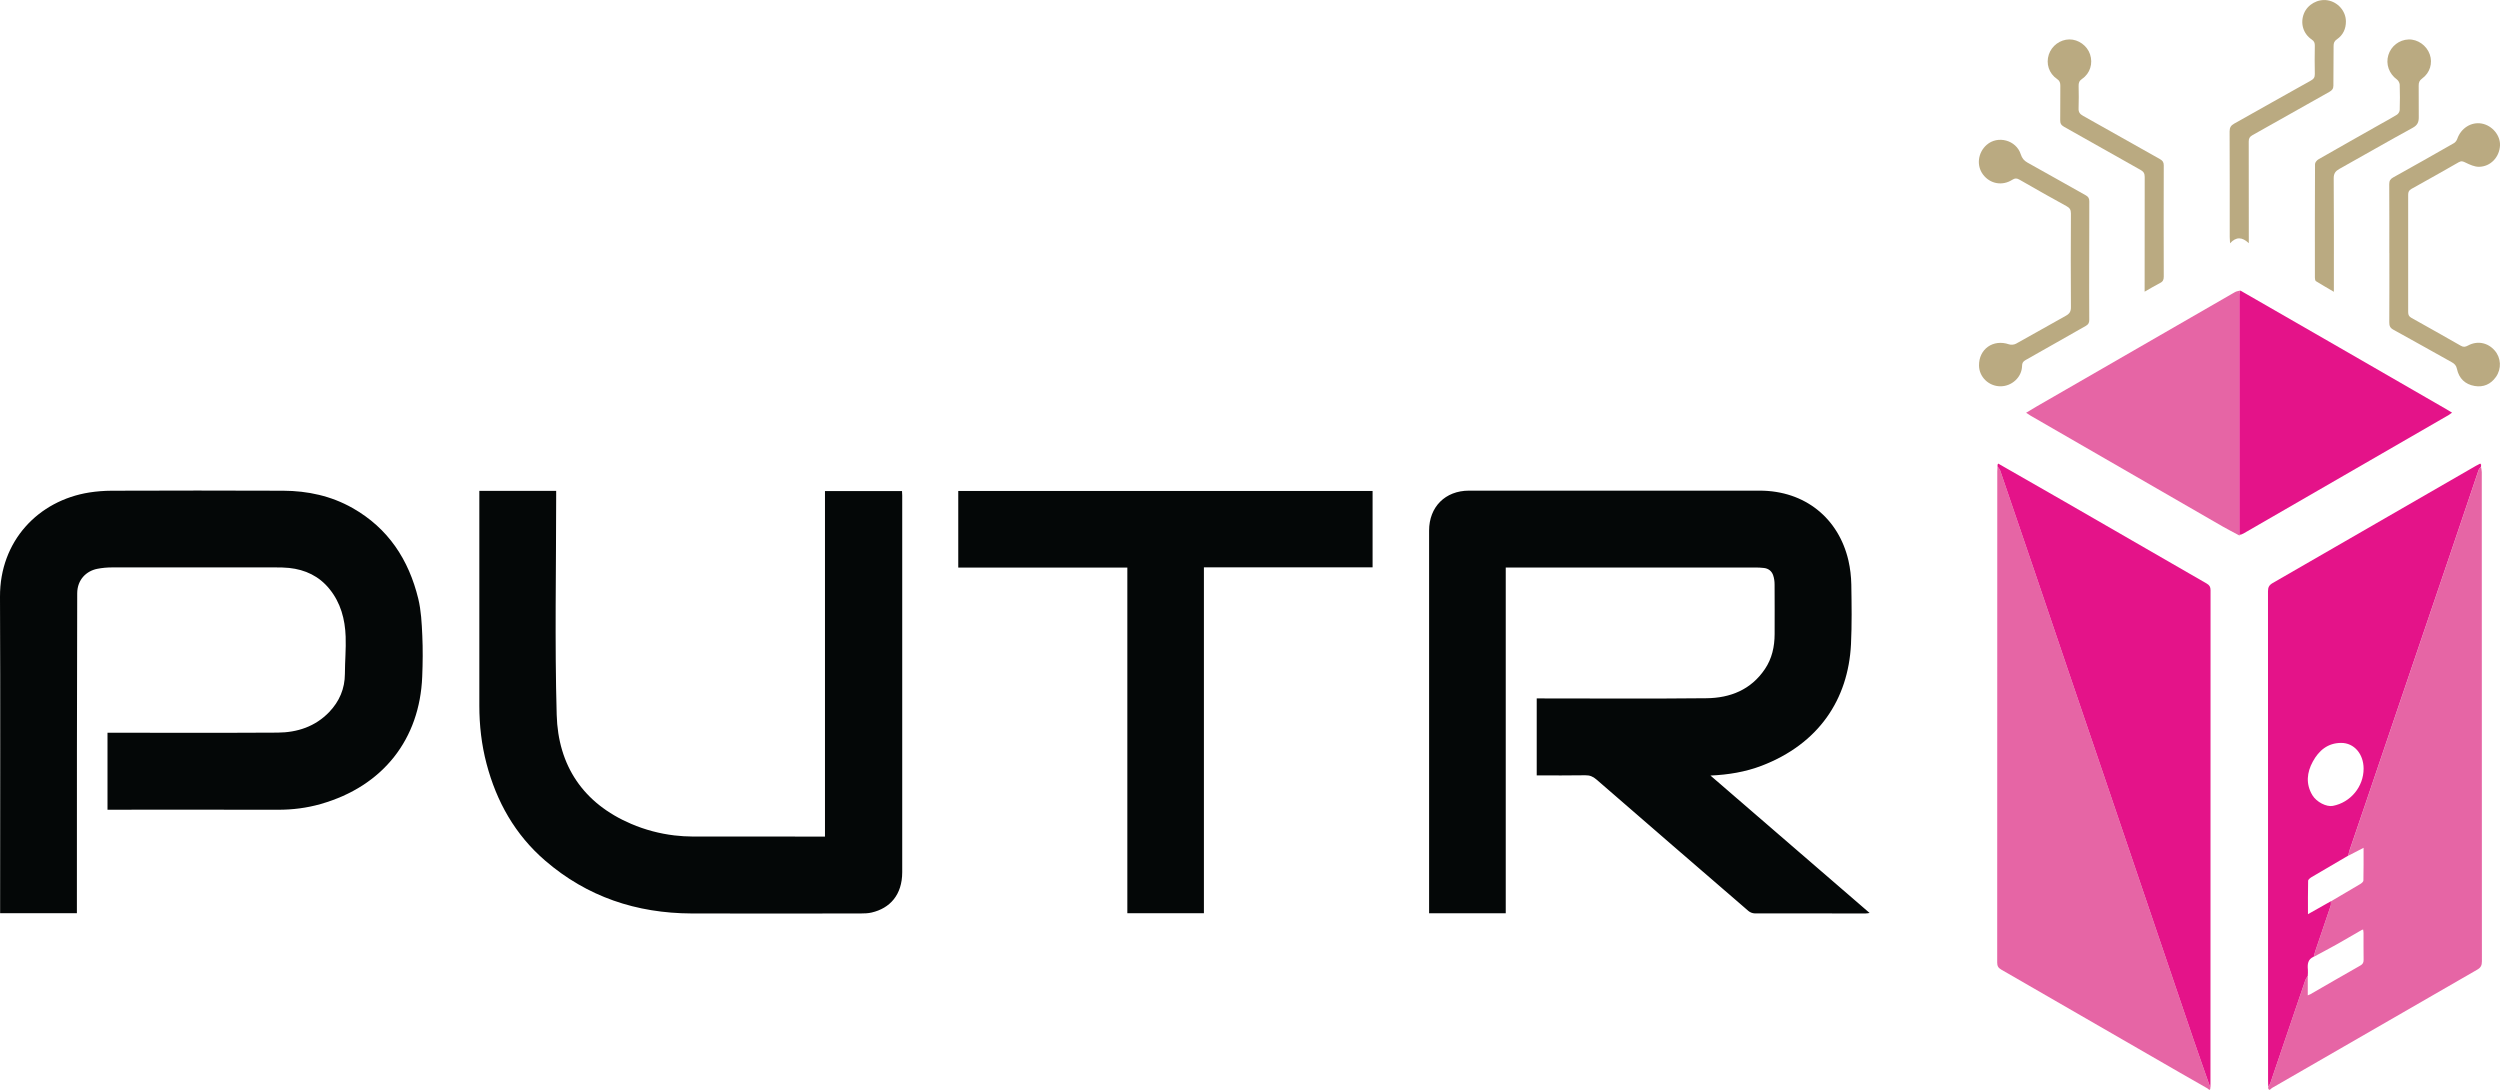 <?xml version="1.0" encoding="UTF-8"?>
<svg id="Layer_2" data-name="Layer 2" xmlns="http://www.w3.org/2000/svg" viewBox="0 0 627.23 273.42">
  <defs>
    <style>
      .cls-1 {
        fill: #baaa81;
      }

      .cls-1, .cls-2, .cls-3, .cls-4, .cls-5, .cls-6 {
        stroke-width: 0px;
      }

      .cls-2 {
        fill: #e665a5;
      }

      .cls-3 {
        fill: #ea4da5;
      }

      .cls-4 {
        fill: #040707;
      }

      .cls-5 {
        fill: #e41389;
      }

      .cls-6 {
        fill: #e53190;
      }
    </style>
  </defs>
  <g id="Layer_1-2" data-name="Layer 1">
    <g>
      <path class="cls-4" d="m377.78,142.37v86.76h-19.23v-1.28c0-31.58,0-63.15,0-94.73,0-5.95,4.06-10.01,9.99-10.02,24.31,0,48.62,0,72.93,0,11.45,0,19.85,6.99,22.29,17.54.45,1.96.68,4,.72,6.01.08,4.99.16,10-.08,14.98-.69,13.87-8.12,25.01-22.42,30.49-4.09,1.56-8.35,2.26-12.84,2.46,13.3,11.48,26.53,22.91,39.93,34.48-.44.06-.72.12-1,.12-9.28,0-18.55.01-27.83-.02-.53,0-1.17-.26-1.58-.61-12.73-10.98-25.45-21.98-38.15-33-.83-.72-1.64-1.06-2.77-1.04-4.04.07-8.07.03-12.19.03v-19.31c.43,0,.89,0,1.35,0,13.75,0,27.51.1,41.26-.05,5.95-.06,11.16-2.13,14.65-7.33,1.77-2.63,2.42-5.61,2.43-8.75.01-4.16.02-8.31-.01-12.47,0-.77-.11-1.58-.36-2.3-.36-1.05-1.17-1.7-2.31-1.83-.71-.08-1.43-.12-2.15-.12-20.51,0-41.02,0-61.54,0-.32,0-.64,0-1.08,0Z"/>
      <path class="cls-4" d="m19.31,229.12H.03c0-.53,0-1,0-1.47,0-25.98.08-51.96-.03-77.93-.06-13.99,9.6-24.13,22.41-26.16,1.84-.29,3.73-.43,5.6-.44,14.35-.04,28.71-.07,43.06,0,6.12.03,12,1.29,17.38,4.34,8.96,5.07,14.11,12.98,16.49,22.76.72,2.98.87,6.14,1.01,9.22.16,3.43.12,6.88-.02,10.31-.61,15.67-9.79,27.5-25.46,31.97-3.5,1-7.09,1.45-10.74,1.44-13.79-.03-27.59-.01-41.38-.01-.44,0-.87,0-1.38,0v-19.31c.49,0,.95,0,1.42,0,13.75,0,27.51.05,41.26-.03,4.93-.03,9.44-1.51,12.95-5.17,2.54-2.66,3.92-5.85,3.93-9.6.01-3.1.3-6.2.19-9.3-.15-4.37-1.24-8.5-4.07-11.98-2.6-3.21-6.06-4.84-10.12-5.27-1.15-.12-2.31-.13-3.47-.13-13.63,0-27.27-.01-40.9,0-1.26,0-2.55.11-3.79.36-2.62.53-4.99,2.62-5,6.16-.09,26.26-.07,52.51-.08,78.77,0,.47,0,.94,0,1.45Z"/>
      <path class="cls-4" d="m120.23,123.16h19.31v1.26c0,18.31-.38,36.62.13,54.92.35,12.75,6.65,22.22,18.7,27.37,3.47,1.48,7.08,2.44,10.83,2.89,1.53.18,3.07.27,4.61.28,10.6.02,21.19.01,31.79.01h1.38v-86.69h19.33c.02.36.05.74.05,1.12,0,31.5,0,62.99,0,94.49,0,5.74-3.11,9.07-7.65,10.13-.88.21-1.82.24-2.73.24-14.15.01-28.31.05-42.46,0-13.82-.05-26.22-4.17-36.76-13.27-7.52-6.49-12.18-14.76-14.69-24.29-1.26-4.78-1.81-9.65-1.81-14.59,0-17.55,0-35.09,0-52.64,0-.39,0-.78,0-1.22Z"/>
      <path class="cls-4" d="m302.05,142.34v86.78h-19.21v-86.72h-42.42v-19.22h103.95v19.16h-42.32Z"/>
      <path class="cls-2" d="m554.57,272.93c-.07.95-.54.25-.74.14-2.33-1.31-4.64-2.65-6.96-3.98-14.92-8.61-29.84-17.24-44.78-25.83-.76-.44-1.01-.91-1.01-1.78.02-41.09.02-82.17.02-123.26,0-.4.05-.79.07-1.19.23.35.54.66.67,1.04,2.95,8.6,5.88,17.2,8.8,25.81,2.9,8.53,5.79,17.07,8.68,25.6,2.94,8.64,5.88,17.29,8.82,25.93,2.83,8.34,5.66,16.69,8.49,25.03,4.56,13.44,9.11,26.88,13.69,40.32,1.38,4.07,2.83,8.11,4.25,12.17Z"/>
      <path class="cls-5" d="m554.57,272.93c-1.42-4.06-2.86-8.1-4.25-12.17-4.57-13.44-9.13-26.88-13.69-40.32-2.83-8.34-5.65-16.69-8.49-25.03-2.94-8.64-5.88-17.29-8.82-25.93-2.9-8.53-5.79-17.07-8.68-25.6-2.93-8.61-5.86-17.21-8.8-25.81-.13-.38-.44-.69-.67-1.04,0-.14,0-.29,0-.43.06-.1.12-.19.17-.29,5.47,3.13,10.95,6.25,16.41,9.4,11.97,6.9,23.92,13.82,35.9,20.7.72.42.96.87.96,1.68-.02,41.29-.02,82.58-.02,123.87,0,.32-.02.64-.03.96Z"/>
      <path class="cls-2" d="m622.46,117.07c.07.46.2.92.2,1.37,0,40.92,0,81.84.03,122.76,0,.99-.27,1.56-1.17,2.08-17.18,9.88-34.35,19.8-51.52,29.7-.24.14-.69.95-.96-.04.07-.16.13-.31.2-.47.14-.28.31-.55.41-.84,2.91-8.56,5.81-17.13,8.73-25.69.13-.38.41-.71.62-1.07v4.86c.39-.17.54-.21.67-.29,4.18-2.41,8.35-4.83,12.55-7.21.61-.35.8-.76.79-1.43-.04-2.24-.01-4.47-.02-6.71,0-.29-.06-.57-.1-.88-.19.06-.27.07-.33.1-2.18,1.25-4.34,2.53-6.53,3.76-1.83,1.02-3.69,1.99-5.53,2.99.12-.46.22-.92.37-1.37,1.29-3.79,2.59-7.58,3.86-11.37.12-.36.04-.78.06-1.17,2.46-1.45,4.93-2.88,7.38-4.35.33-.2.79-.58.79-.88.06-2.68.04-5.37.04-8.21-1.4.73-2.62,1.36-3.84,1.99.11-.46.19-.94.34-1.38,1.31-3.85,2.63-7.69,3.94-11.54,2.82-8.3,5.63-16.61,8.45-24.91,4.46-13.13,8.93-26.26,13.38-39.39,2.2-6.49,4.37-12.99,6.58-19.48.11-.33.41-.6.62-.9Z"/>
      <path class="cls-5" d="m622.46,117.07c-.21.3-.51.57-.62.9-2.21,6.49-4.38,12.99-6.58,19.48-4.45,13.13-8.92,26.26-13.38,39.39-2.82,8.3-5.63,16.61-8.45,24.91-1.31,3.85-2.63,7.69-3.94,11.54-.15.45-.23.92-.34,1.38-3.06,1.79-6.12,3.56-9.16,5.37-.37.22-.89.62-.9.94-.07,2.73-.04,5.47-.04,8.38,2.02-1.14,3.88-2.19,5.74-3.24-.01.39.06.82-.06,1.17-1.27,3.8-2.58,7.58-3.86,11.37-.15.45-.25.91-.37,1.37-1.52.64-1.6,1.9-1.47,3.29.05.5-.02,1.02-.03,1.53-.21.36-.49.69-.62,1.07-2.92,8.56-5.82,17.13-8.73,25.69-.1.29-.27.56-.41.84-.06-.01-.11-.02-.17-.01,0-.44-.03-.88-.03-1.32,0-40.92,0-81.84-.02-122.76,0-1,.27-1.55,1.16-2.07,17.02-9.79,34.03-19.62,51.03-29.43.34-.2.71-.37,1.06-.55.07.09.15.17.22.26l-.02.48Zm-29.45,75.78c0-3.7-2.39-6.47-5.63-6.46-3.37.01-5.6,1.91-7.11,4.68-1.5,2.74-1.8,5.61-.12,8.43,1.04,1.73,3.55,3,5.14,2.69,4.45-.85,7.73-4.82,7.72-9.35Z"/>
      <path class="cls-2" d="m561.8,134.33c-1.4-.75-2.81-1.47-4.19-2.26-16.04-9.24-32.07-18.5-48.1-27.75-.34-.19-.66-.42-1.18-.76.97-.58,1.8-1.1,2.64-1.58,16.58-9.57,33.17-19.14,49.76-28.69.39-.23.89-.27,1.34-.39-.09.33-.25.66-.25,1,0,20.06,0,40.12,0,60.19-.01.08-.02.17-.03.25Z"/>
      <path class="cls-5" d="m561.83,134.08c0-20.06-.01-40.12,0-60.19,0-.33.16-.66.25-1,8.34,4.8,16.68,9.59,25.01,14.39,8.93,5.14,17.85,10.29,26.77,15.44.41.24.82.49,1.34.81-.32.23-.55.42-.8.57-17.18,9.92-34.36,19.84-51.55,29.76-.17.1-.36.16-.54.24-.16,0-.31-.02-.47-.02Z"/>
      <path class="cls-1" d="m599.46,63.46c0-5.76.02-11.51-.02-17.27,0-.84.28-1.28,1-1.68,5.1-2.83,10.17-5.7,15.24-8.6.36-.21.68-.65.82-1.05.93-2.7,3.5-4.34,6.15-3.86,2.63.48,4.71,2.98,4.58,5.52-.15,2.92-2.37,5.3-5.29,5.33-1.12,0-2.3-.54-3.34-1.05-.63-.31-1.04-.49-1.7-.11-3.95,2.27-7.92,4.49-11.9,6.71-.59.33-.81.74-.81,1.43.02,9.83.02,19.66,0,29.5,0,.7.23,1.09.82,1.42,4.15,2.32,8.29,4.65,12.42,7.01.65.37,1.12.28,1.75-.06,2.34-1.28,4.97-.77,6.71,1.23,1.62,1.86,1.77,4.58.31,6.65-1.29,1.83-3.13,2.63-5.32,2.26-2.4-.4-3.95-1.9-4.45-4.28-.18-.85-.58-1.28-1.28-1.67-4.89-2.71-9.75-5.48-14.65-8.16-.85-.46-1.06-.98-1.05-1.88.04-5.8.02-11.59.02-17.39Z"/>
      <path class="cls-1" d="m524.16,65.38c0,4.96-.02,9.91.02,14.87,0,.73-.22,1.15-.86,1.51-5.04,2.84-10.06,5.74-15.11,8.57-.64.36-.88.74-.89,1.48-.05,2.82-2.56,5.13-5.45,5.11-2.92-.02-5.31-2.34-5.35-5.19-.06-4.16,3.55-6.7,7.52-5.34.51.18,1.27.11,1.75-.15,4.2-2.31,8.35-4.71,12.54-7.03.92-.51,1.26-1.08,1.25-2.15-.05-7.83-.05-15.66,0-23.5,0-.94-.3-1.4-1.11-1.84-3.96-2.17-7.89-4.39-11.79-6.64-.68-.39-1.12-.41-1.8.02-2.53,1.62-5.6,1.03-7.36-1.32-1.69-2.26-1.28-5.51.94-7.45,2.78-2.42,7.39-1.18,8.53,2.37.32.99.8,1.6,1.7,2.1,4.89,2.7,9.74,5.49,14.63,8.21.64.36.87.77.87,1.51-.03,4.95-.02,9.91-.02,14.87Z"/>
      <path class="cls-1" d="m585.55,73.21c-1.66-.98-3.1-1.79-4.5-2.67-.19-.12-.26-.56-.26-.85-.01-9.51-.02-19.02.03-28.53,0-.41.48-.97.88-1.2,5.19-2.98,10.42-5.92,15.63-8.87,1.36-.77,2.74-1.49,4.05-2.32.35-.22.68-.77.69-1.18.07-2.12.07-4.24,0-6.35-.02-.45-.34-1.03-.7-1.3-1.97-1.43-2.85-3.84-2.15-6.13.68-2.25,2.73-3.83,5.07-3.91,2.29-.08,4.53,1.49,5.32,3.75.77,2.18.06,4.63-1.93,6.06-.69.5-.86,1.01-.85,1.79.03,2.64,0,5.28.02,7.91.01,1.19-.3,1.99-1.5,2.64-6.17,3.37-12.25,6.89-18.39,10.31-1,.56-1.46,1.14-1.45,2.39.07,8.95.04,17.9.04,26.86v1.6Z"/>
      <path class="cls-1" d="m538.07,73.18v-1.69c0-9.03-.01-18.06.02-27.09,0-.87-.26-1.33-1.04-1.77-6.41-3.58-12.79-7.24-19.2-10.82-.74-.42-.98-.87-.96-1.68.04-2.88,0-5.75.03-8.63,0-.73-.15-1.23-.82-1.68-2.05-1.4-2.82-3.84-2.07-6.13.73-2.22,2.85-3.78,5.16-3.8,2.27-.02,4.47,1.56,5.19,3.75.76,2.29.02,4.77-2,6.15-.72.49-.89,1-.87,1.78.03,1.88.07,3.76-.01,5.63-.04.94.32,1.42,1.12,1.86,6.45,3.6,12.86,7.26,19.31,10.87.68.38.94.78.94,1.58-.03,9.31-.03,18.62,0,27.93,0,.8-.25,1.23-.95,1.58-1.22.62-2.4,1.34-3.85,2.16Z"/>
      <path class="cls-1" d="m564.19,61c-1.64-1.54-3.13-1.67-4.69.04-.04-.81-.08-1.2-.08-1.58,0-8.83.02-17.66-.03-26.49,0-.99.34-1.5,1.16-1.96,6.41-3.59,12.8-7.22,19.22-10.79.72-.4,1.02-.82,1-1.66-.06-2.36-.04-4.71,0-7.07.01-.69-.14-1.15-.77-1.57-2.18-1.47-2.93-4.14-1.95-6.55.93-2.28,3.49-3.7,5.94-3.29,2.54.43,4.55,2.65,4.58,5.26.02,1.84-.69,3.46-2.27,4.53-.66.45-.82.94-.82,1.68,0,3.31-.05,6.63-.05,9.94,0,.79-.35,1.19-1.01,1.56-6.45,3.61-12.86,7.27-19.31,10.87-.69.39-.92.81-.92,1.59.03,7.91.02,15.82.02,23.73v1.76Z"/>
      <path class="cls-2" d="m501.34,116.32c-.06.1-.12.19-.17.29.06-.1.12-.19.17-.29Z"/>
      <path class="cls-6" d="m561.83,134.08c.16,0,.31.02.47.02-.17.08-.33.15-.5.23.01-.08.02-.17.03-.25Z"/>
      <path class="cls-3" d="m569.06,272.45c.06,0,.12,0,.17.01-.07.16-.13.31-.2.47.01-.16.02-.32.03-.49Z"/>
      <path class="cls-2" d="m622.48,116.59c-.07-.09-.15-.17-.22-.26.07.09.15.17.22.26Z"/>
    </g>
  </g>
</svg>